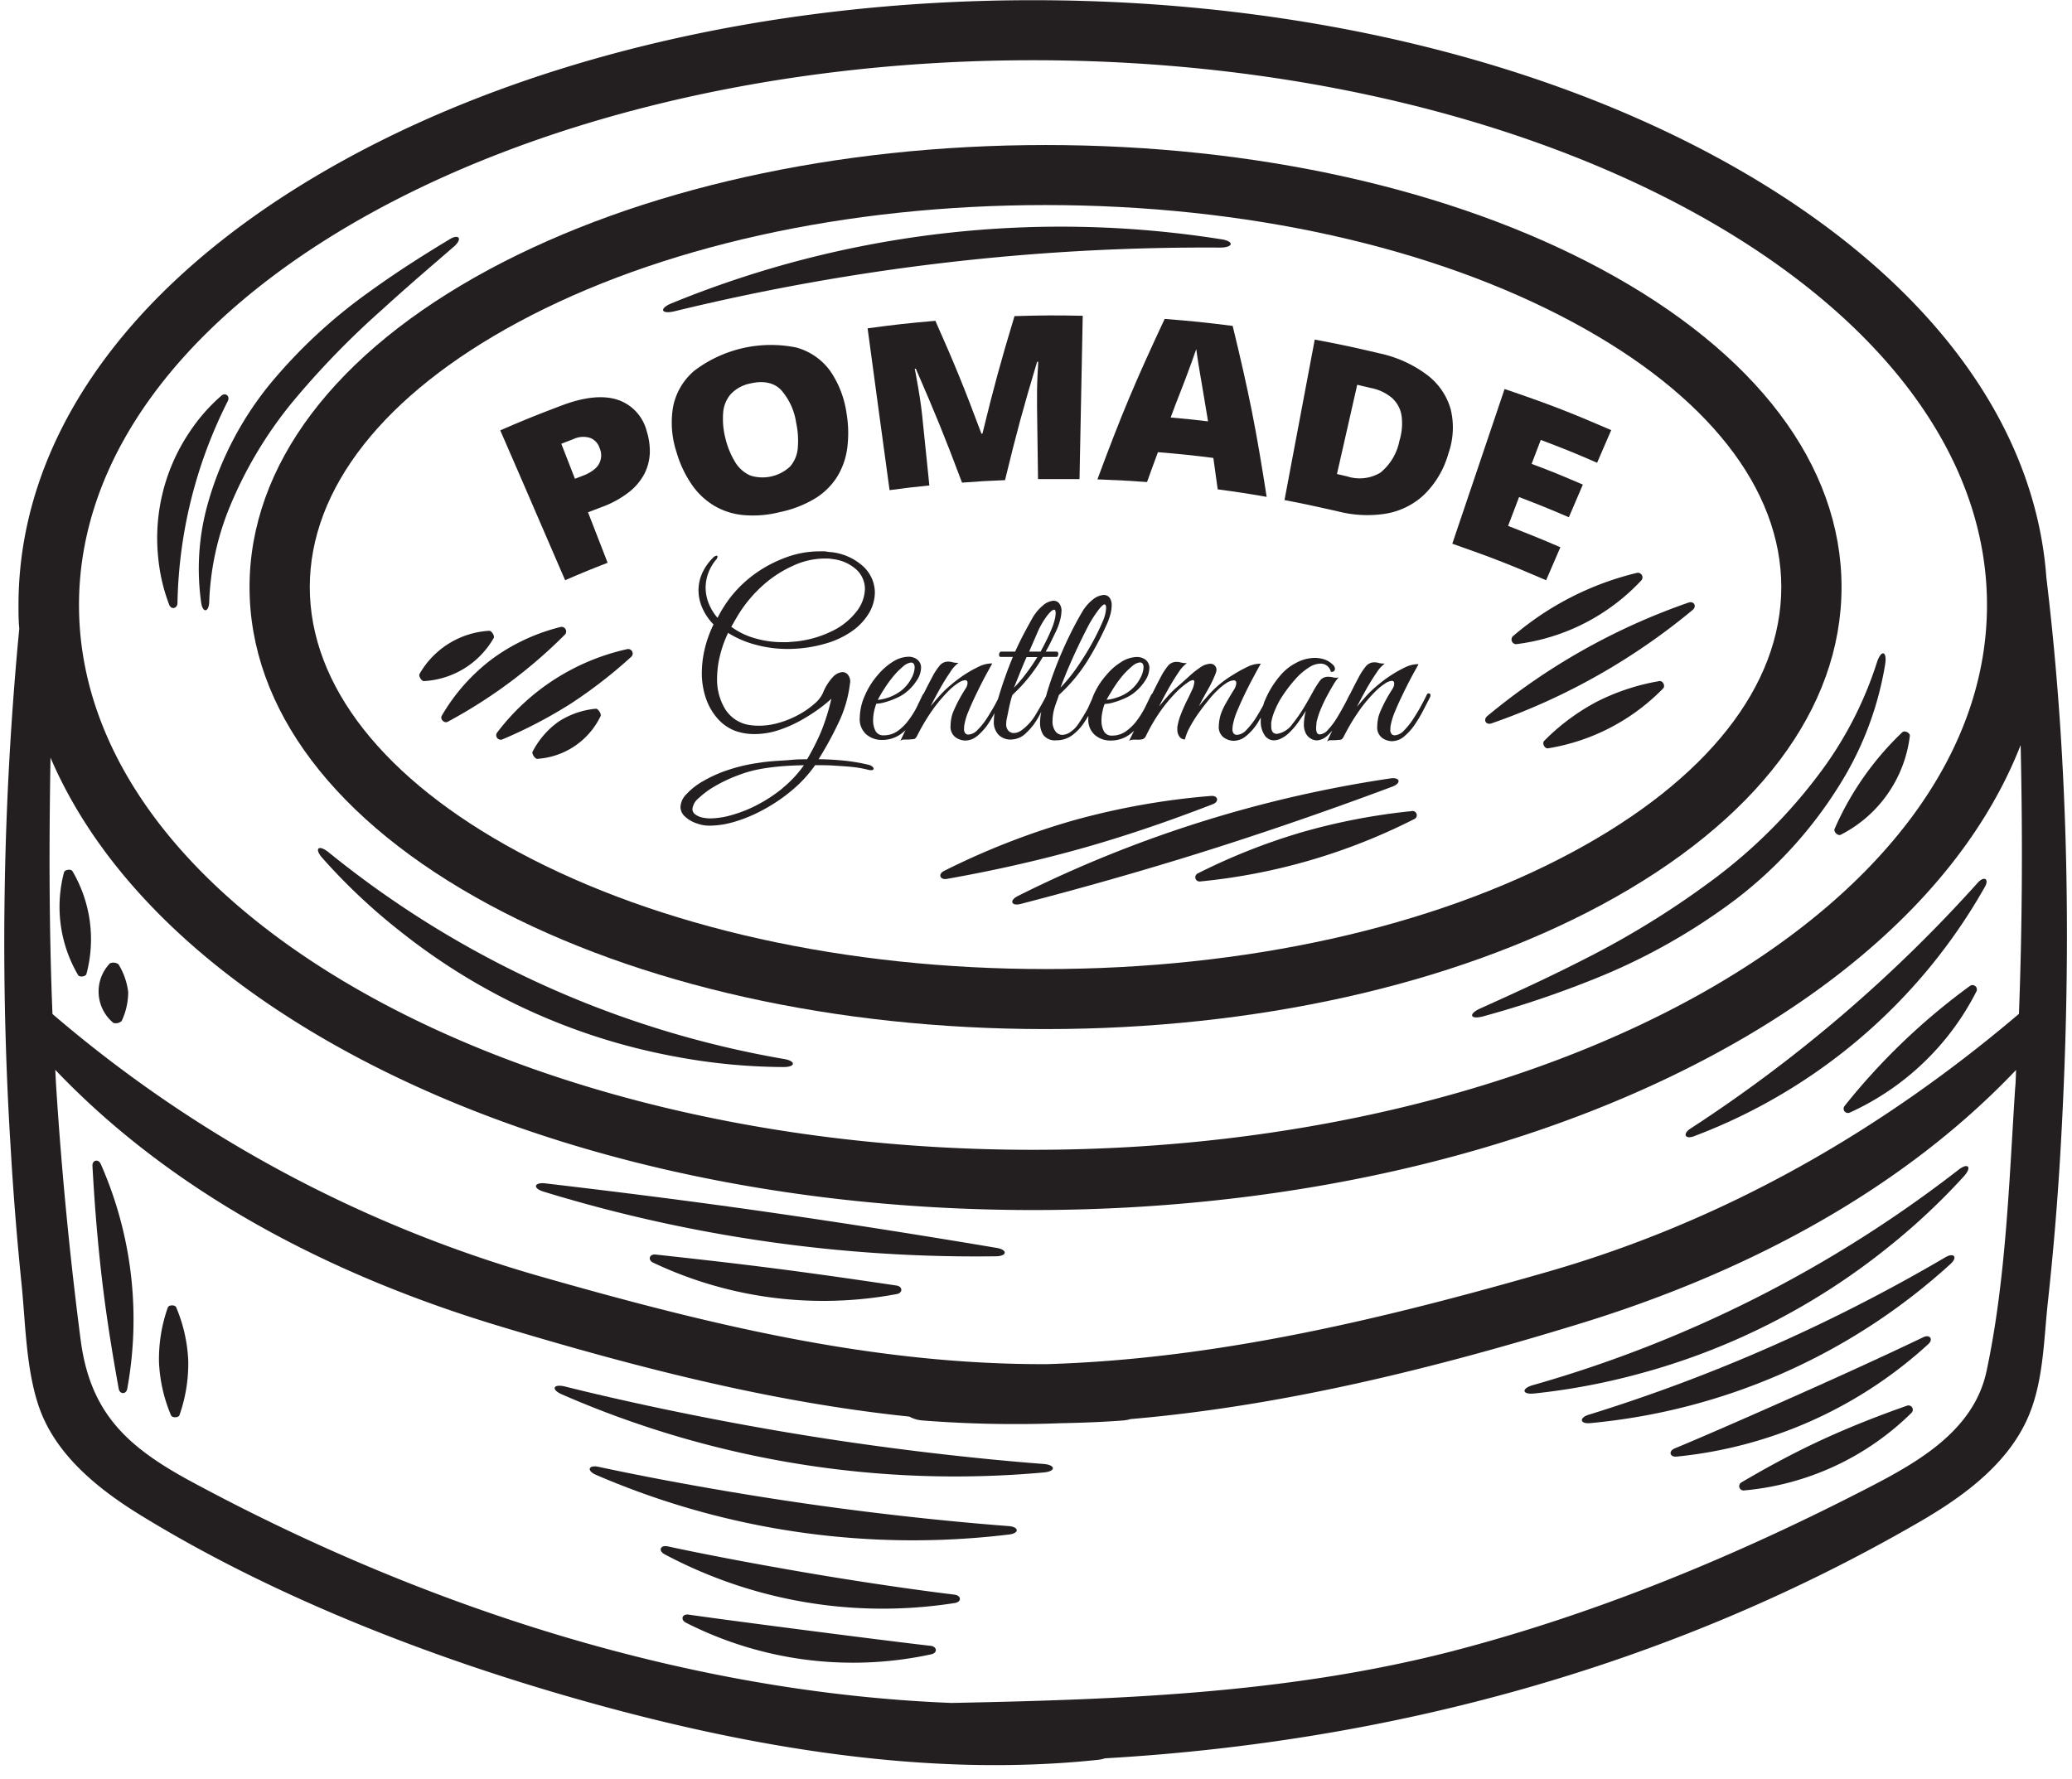 <?xml version="1.0" encoding="UTF-8"?>
<!DOCTYPE svg PUBLIC '-//W3C//DTD SVG 1.0//EN'
          'http://www.w3.org/TR/2001/REC-SVG-20010904/DTD/svg10.dtd'>
<svg data-name="Layer 2" height="272.3" preserveAspectRatio="xMidYMid meet" version="1.0" viewBox="91.5 114.9 317.1 272.3" width="317.1" xmlns="http://www.w3.org/2000/svg" xmlns:xlink="http://www.w3.org/1999/xlink" zoomAndPan="magnify"
><g id="change1_1"
  ><path d="M184.49,201.05c-1.2-3.1-1.8-4.64-3-7.73l1.93-.74a15.32,15.32,0,0,0,4.33-2.34,8.8,8.8,0,0,0,2.4-2.87,7.68,7.68,0,0,0,.8-3.21,10.12,10.12,0,0,0-.49-3.3,6.81,6.81,0,0,0-4.4-4.75c-2.17-.73-5.05-.48-8.54.84-3.81,1.44-5.71,2.2-9.46,3.83,4,9.18,5.95,13.76,9.93,22.94C180.57,202.6,181.87,202.07,184.49,201.05Zm-5.22-18.94a3.5,3.5,0,0,1,2.59-.16,2.45,2.45,0,0,1,1.4,1.53,2.7,2.7,0,0,1-.79,3.25,5.66,5.66,0,0,1-1.59.92l-1.39.54c-.84-2.15-1.25-3.22-2.09-5.36Z" fill="#231f20"
  /></g
  ><g id="change1_2"
  ><path d="M200.69,192.25a10.7,10.7,0,0,0,4.5,1.49,16.79,16.79,0,0,0,5.67-.45,17.2,17.2,0,0,0,5.37-2.08,10.43,10.43,0,0,0,3.37-3.3,11.18,11.18,0,0,0,1.56-4.4,18,18,0,0,0-.1-5.31,15.18,15.18,0,0,0-2.48-6.48,9.52,9.52,0,0,0-5.2-3.62,19.42,19.42,0,0,0-15.66,3.58,9.72,9.72,0,0,0-3.22,5.54,14.5,14.5,0,0,0,.54,6.91,17.18,17.18,0,0,0,2.27,4.86A11.14,11.14,0,0,0,200.69,192.25Zm1.48-14.11a4.87,4.87,0,0,1,1.16-2.9,5.57,5.57,0,0,1,3-1.64c2-.47,3.62-.13,4.71,1a9.68,9.68,0,0,1,2.3,5,12.9,12.9,0,0,1,.25,3.91,4.91,4.91,0,0,1-1.16,2.79,6.18,6.18,0,0,1-6.08,1.4,5.09,5.09,0,0,1-2.3-2,12.52,12.52,0,0,1-1.51-3.62A11.93,11.93,0,0,1,202.17,178.14Z" fill="#231f20"
  /></g
  ><g id="change1_3"
  ><path d="M250.21,174.7c0,.9,0,1.75,0,2.54l.15,11c2.54,0,3.81,0,6.35,0,.2-10,.29-15,.49-25-4.18-.09-6.27-.07-10.44.05-2.16,7.16-3.14,10.76-4.91,18h-.15c-2.62-7-4-10.42-7.05-17.28-4.16.36-6.24.59-10.37,1.15,1.34,9.91,2,14.86,3.36,24.77,2.43-.33,3.65-.47,6.09-.72-.45-4.32-.67-6.48-1.11-10.81-.09-.85-.21-1.73-.35-2.64s-.29-1.77-.43-2.55-.25-1.41-.35-1.87l.17,0c3,6.92,4.44,10.42,7.07,17.44,2.63-.2,3.95-.28,6.58-.38,1.76-7.27,2.75-10.9,4.91-18.12h.17c0,.47-.06,1.11-.1,1.91S250.22,173.79,250.21,174.7Z" fill="#231f20"
  /></g
  ><g id="change1_4"
  ><path d="M259.45,188.28c3,.11,4.55.19,7.59.41.65-1.83,1-2.74,1.67-4.57,3.39.28,5.09.45,8.48.88.28,1.92.41,2.89.67,4.81,3,.4,4.5.63,7.49,1.15-1.63-10.48-2.67-15.72-5.2-26.17-4.16-.53-6.24-.74-10.41-1.07C265.19,173.44,263.13,178.36,259.45,188.28Zm12.76-13.53c.21-.53.47-1.19.77-2s.6-1.6.89-2.41.53-1.49.71-2c.07.58.18,1.32.32,2.23s.29,1.78.44,2.62.26,1.5.34,2c.29,1.68.43,2.53.7,4.21-2.29-.27-3.43-.39-5.72-.59C271.27,177.14,271.58,176.34,272.21,174.75Z" fill="#231f20"
  /></g
  ><g id="change1_5"
  ><path d="M303.53,193.54a11.3,11.3,0,0,0,5.83-2.83,14.11,14.11,0,0,0,3.81-6.41,11.89,11.89,0,0,0,.35-6.73,10,10,0,0,0-3.59-5.26,18.67,18.67,0,0,0-7.36-3.33c-3.93-.93-5.9-1.35-9.86-2.1-1.85,9.83-2.78,14.74-4.63,24.57,3.27.62,4.9,1,8.14,1.72A18.06,18.06,0,0,0,303.53,193.54Zm-4.32-19.74,2.17.51a7,7,0,0,1,3.2,1.55,4.63,4.63,0,0,1,1.42,2.69,9,9,0,0,1-.33,3.82,8.32,8.32,0,0,1-2.91,4.88,6.18,6.18,0,0,1-5.1.57l-1.55-.36Z" fill="#231f20"
  /></g
  ><g id="change1_6"
  ><path d="M328.12,203.72l2.18-5.05c-3.19-1.38-4.8-2-8-3.27.67-1.76,1-2.64,1.68-4.41,3.06,1.17,4.59,1.79,7.62,3.09l2.14-5c-3.12-1.33-4.68-2-7.84-3.17l1.4-3.67c3.47,1.32,5.2,2,8.62,3.5.86-2,1.29-3,2.16-5-6.45-2.79-9.72-4.05-16.32-6.29l-8,23.68C319.54,200.15,322.42,201.26,328.12,203.72Z" fill="#231f20"
  /></g
  ><g id="change1_7"
  ><path d="M224.53,232a27.14,27.14,0,0,0-3.45-.62,41.58,41.58,0,0,0-4.3-.26,55.08,55.08,0,0,0,3.21-5.93,19,19,0,0,0,1.59-5.65,1.64,1.64,0,0,0-.26-1.28,1.08,1.08,0,0,0-.89-.48,2.28,2.28,0,0,0-1.43.72,7.91,7.91,0,0,0-1.59,2.55,4.86,4.86,0,0,1-1.28,1.59,12.81,12.81,0,0,1-2.34,1.63,14.23,14.23,0,0,1-3,1.25,11,11,0,0,1-3.18.47,8.94,8.94,0,0,1-1.14-.07,5.51,5.51,0,0,1-1.14-.24,5.35,5.35,0,0,1-3-2.49,8.75,8.75,0,0,1-1.09-4.46,15,15,0,0,1,.41-3.32,17.56,17.56,0,0,1,1.28-3.63,14.87,14.87,0,0,0,4.21,1.81,18.43,18.43,0,0,0,5.05.65,20.72,20.72,0,0,0,5.74-.85,13.33,13.33,0,0,0,4.14-2,9.08,9.08,0,0,0,2.5-2.77,6.38,6.38,0,0,0,.82-3,5.52,5.52,0,0,0-1.69-3.93,8.63,8.63,0,0,0-5.08-2.28c-.31,0-.61-.09-.9-.11s-.59,0-.89,0a14.83,14.83,0,0,0-5.41,1.07,19.36,19.36,0,0,0-5.21,3,18.11,18.11,0,0,0-4.12,4.71c-.14.23-.28.46-.41.7s-.25.47-.37.7a8.06,8.06,0,0,1-1.35-2.21,6.63,6.63,0,0,1-.47-2.42,6.43,6.43,0,0,1,.39-2.18,6.8,6.8,0,0,1,1.19-2.07.82.82,0,0,0,.24-.49.12.12,0,0,0-.14-.14.87.87,0,0,0-.59.35,7.83,7.83,0,0,0-1.65,2.4,6.43,6.43,0,0,0-.53,2.51A6.79,6.79,0,0,0,199,208a8.42,8.42,0,0,0,1.7,2.49,17.94,17.94,0,0,0-1.37,3.84,16.28,16.28,0,0,0-.42,3.53,11.82,11.82,0,0,0,.68,4.09,9.1,9.1,0,0,0,1.86,3.09,6.8,6.8,0,0,0,2.65,1.77,8.76,8.76,0,0,0,2.84.46,11.72,11.72,0,0,0,3.71-.6,19.23,19.23,0,0,0,3.4-1.49,26.45,26.45,0,0,0,2.81-1.79,22,22,0,0,0,1.88-1.53l-.14.56a31.82,31.82,0,0,1-1.46,4.53,36.65,36.65,0,0,1-2.12,4.18c-.73,0-1.54,0-2.44.09s-1.79.12-2.67.19-1.68.16-2.4.28a25.65,25.65,0,0,0-4.57,1.07,20.12,20.12,0,0,0-3.79,1.69,10.4,10.4,0,0,0-2.58,2,3,3,0,0,0-.93,2,2,2,0,0,0,.62,1.38,4.92,4.92,0,0,0,1.95,1.14,5.58,5.58,0,0,0,2,.32,13.72,13.72,0,0,0,3.88-.65,22.55,22.55,0,0,0,4.4-1.88,25.7,25.7,0,0,0,4.27-2.93,19.9,19.9,0,0,0,3.49-3.8c.94,0,1.91,0,2.93.07s2,.12,2.86.22a17.4,17.4,0,0,1,2.14.37,2.57,2.57,0,0,0,.6.11c.28,0,.42-.08.42-.25a.4.4,0,0,0-.16-.26A1.21,1.21,0,0,0,224.53,232ZM203.9,210c.14-.23.33-.57.59-1a20.32,20.32,0,0,1,3.78-4.51,17.74,17.74,0,0,1,4.63-3,11.47,11.47,0,0,1,4.72-1.09h.61a2.81,2.81,0,0,1,.58.07,6.5,6.5,0,0,1,3.81,1.67,4.09,4.09,0,0,1,1.25,2.93,5.83,5.83,0,0,1-1.29,3.44,10.41,10.41,0,0,1-3.75,3,16.42,16.42,0,0,1-6,1.63c-.26,0-.51.05-.77.06h-.77a14.8,14.8,0,0,1-4.37-.63,11.11,11.11,0,0,1-3.5-1.72Zm7.33,25.59a22.49,22.49,0,0,1-3.88,2.54,20.16,20.16,0,0,1-3.88,1.54,12.43,12.43,0,0,1-3.22.51,5.25,5.25,0,0,1-1.09-.1,2.85,2.85,0,0,1-1.28-.53,1,1,0,0,1-.41-.81,2.54,2.54,0,0,1,1-1.7,13.06,13.06,0,0,1,2.53-1.84,21.76,21.76,0,0,1,3.4-1.6,19.13,19.13,0,0,1,3.56-1c1.08-.19,2.16-.32,3.25-.41s2.19-.13,3.32-.15A17.61,17.61,0,0,1,211.23,235.57Z" fill="#231f20"
  /></g
  ><g id="change1_8"
  ><path d="M284.82,222.88c-.35.65-.73,1.3-1.17,2a12.18,12.18,0,0,1-1.42,1.78,2.09,2.09,0,0,1-1.44.73.75.75,0,0,1-.46-.17,1,1,0,0,1-.21-.74,3.73,3.73,0,0,1,.11-.84,9.72,9.72,0,0,1,.61-1.91c.32-.76.67-1.56,1.07-2.39s.79-1.62,1.18-2.35.83-1.56,1.35-2.48a1.44,1.44,0,0,0-.35,0,4.64,4.64,0,0,0-1.86.56,21.71,21.71,0,0,0-2.35,1.33,15.72,15.72,0,0,0-2,1.48,16.24,16.24,0,0,0-1.6,1.61c-.52.61-1,1.12-1.31,1.55.42-.85.87-1.68,1.35-2.51a18.06,18.06,0,0,0,1.18-2.44,2,2,0,0,0,.17-.63.91.91,0,0,0-1-.95,2.83,2.83,0,0,0-1.48.56,13.2,13.2,0,0,0-1.7,1.35c-.57.53-1.12,1-1.63,1.46a14.66,14.66,0,0,0-1.6,1.54q-.72.81-1.38,1.62c.42-.85.9-1.75,1.44-2.71s1.06-1.8,1.57-2.54a4.94,4.94,0,0,1,1.27-1.39.89.89,0,0,1-.32,0,2.28,2.28,0,0,1-.63-.09,2.18,2.18,0,0,0-.6-.09,1.68,1.68,0,0,0-1.28.51,9.68,9.68,0,0,0-1.17,1.77c-.44.83-.88,1.69-1.31,2.57a1,1,0,0,0-.27.38c-.21.47-.49,1-.83,1.72a14.09,14.09,0,0,1-1.24,2,7.43,7.43,0,0,1-1.69,1.67,3.58,3.58,0,0,1-2.1.66,1.31,1.31,0,0,1-1.3-.7,3.4,3.4,0,0,1-.35-1.58,6.29,6.29,0,0,1,.16-1.44,6.43,6.43,0,0,1,.33-1.12,5.21,5.21,0,0,0,1.33-.23,11.66,11.66,0,0,0,1.62-.58,7,7,0,0,0,1.33-.73,7.64,7.64,0,0,0,1.9-2,3.69,3.69,0,0,0,.66-1.93,1.57,1.57,0,0,0-.59-1.3,2.18,2.18,0,0,0-1.34-.42,4.62,4.62,0,0,0-2.38.77,9.24,9.24,0,0,0-2.28,2,11.7,11.7,0,0,0-2,3.17c-.07.16-.11.31-.17.46L258,223.3a28.54,28.54,0,0,1-1.53,2.51,4.37,4.37,0,0,1-1.19,1.17,2.24,2.24,0,0,1-1.19.41,1.31,1.31,0,0,1-1.07-.55,2.5,2.5,0,0,1-.44-1.63,7.64,7.64,0,0,1,.21-1.61c.11-.42.25-.84.4-1.25s.28-.76.37-1.07a25,25,0,0,0,4.3-5.12,47.12,47.12,0,0,0,2.93-5.48,10.46,10.46,0,0,0,.65-1.75,5.58,5.58,0,0,0,.19-1.34,1.9,1.9,0,0,0-.33-1.21,1.1,1.1,0,0,0-.9-.4,2.93,2.93,0,0,0-1.63.68,6.79,6.79,0,0,0-1.74,2.06c-.67,1.14-1.36,2.44-2.05,3.88s-1.32,2.9-1.89,4.38-1.05,2.89-1.43,4.2c0,.09-.06.21-.09.32-.45.9-1,1.83-1.57,2.8a8.11,8.11,0,0,1-2.16,2.39,2.4,2.4,0,0,1-.63.33,1.87,1.87,0,0,1-.56.09,1.1,1.1,0,0,1-.81-.34,1.43,1.43,0,0,1-.35-1.07,3.82,3.82,0,0,1,.1-.84c.12-.56.22-1.05.3-1.46s.18-.81.28-1.21.2-.7.27-.91a24.91,24.91,0,0,0,2.66-2.88,25.87,25.87,0,0,0,2-2.94h2.08a.24.24,0,0,0,.21-.16.92.92,0,0,0,.07-.3c0-.23-.09-.35-.25-.35h-1.68c.28-.47.56-1,.86-1.62l.68-1.4a9.37,9.37,0,0,0,.67-1.81,6,6,0,0,0,.21-1.35,1.82,1.82,0,0,0-.35-1.21,1.12,1.12,0,0,0-.88-.4,2.74,2.74,0,0,0-1.58.7,7.12,7.12,0,0,0-1.72,2.1c-.42.75-.86,1.55-1.3,2.39s-.86,1.71-1.26,2.6h-2.11a.29.29,0,0,0-.26.14.56.56,0,0,0-.09.31c0,.24.08.36.25.36h1.86c-.42,1-.85,2.12-1.28,3.35-.38,1.07-.7,2.1-1,3.11l-.47.89c-.37.66-.78,1.35-1.23,2.05a10.66,10.66,0,0,1-1.42,1.77,2.09,2.09,0,0,1-1.41.72.72.72,0,0,1-.45-.17,1,1,0,0,1-.21-.74,3.69,3.69,0,0,1,.1-.84,9.2,9.2,0,0,1,.62-1.91c.31-.76.67-1.56,1.07-2.39s.79-1.62,1.17-2.35.84-1.56,1.35-2.48a1.39,1.39,0,0,0-.35,0,4.57,4.57,0,0,0-1.79.52,18.38,18.38,0,0,0-2.3,1.32,22.5,22.5,0,0,0-2,1.53,15.5,15.5,0,0,0-1.59,1.54c-.48.54-.94,1.08-1.39,1.62.42-.85.9-1.75,1.44-2.71s1.07-1.8,1.58-2.54a4.94,4.94,0,0,1,1.26-1.39.83.83,0,0,1-.31,0,2.28,2.28,0,0,1-.63-.09,2.18,2.18,0,0,0-.6-.09,1.65,1.65,0,0,0-1.28.51,9.61,9.61,0,0,0-1.18,1.77c-.45.84-.89,1.7-1.33,2.58a1.2,1.2,0,0,0-.25.37c-.21.47-.48,1-.82,1.72a13.33,13.33,0,0,1-1.25,2,7.39,7.39,0,0,1-1.68,1.67,3.59,3.59,0,0,1-2.11.66,1.32,1.32,0,0,1-1.3-.7,3.53,3.53,0,0,1-.35-1.58,6.91,6.91,0,0,1,.16-1.44,8.83,8.83,0,0,1,.33-1.12,5.21,5.21,0,0,0,1.34-.23,11.1,11.1,0,0,0,1.61-.58,7.13,7.13,0,0,0,1.34-.73,7.42,7.42,0,0,0,1.89-2,3.62,3.62,0,0,0,.67-1.93,1.55,1.55,0,0,0-.6-1.3,2.15,2.15,0,0,0-1.33-.42,4.65,4.65,0,0,0-2.39.77,9.62,9.62,0,0,0-2.28,2,11.92,11.92,0,0,0-2,3.17,8.63,8.63,0,0,0-.78,3.39,3.1,3.1,0,0,0,1,2.56,3.62,3.62,0,0,0,2.33.85,5,5,0,0,0,2.55-.64,5.9,5.9,0,0,0,1.12-.87c-.27.55-.52,1.09-.79,1.65a.86.86,0,0,1,.53-.2l.66,0,.83-.07c.2,0,.38-.19.54-.49a30.55,30.55,0,0,1,2.79-4.56,24.34,24.34,0,0,1,2.09-2.39,9,9,0,0,1,1.53-1.23,2.21,2.21,0,0,1,.93-.35c.25,0,.38.14.38.42a1.22,1.22,0,0,1-.05.35,2,2,0,0,1-.3.6,24.9,24.9,0,0,0-1.26,2.21c-.26.54-.48,1-.67,1.51a5.17,5.17,0,0,0-.24,1,5,5,0,0,0-.07.83,2,2,0,0,0,.75,1.82,2.67,2.67,0,0,0,1.46.5,2.9,2.9,0,0,0,1.89-.72,8.82,8.82,0,0,0,1.62-1.79c.38-.56.7-1.13,1-1.7a9.5,9.5,0,0,0-.1,1.22,2.77,2.77,0,0,0,.77,2.16,2.56,2.56,0,0,0,1.76.68,3.52,3.52,0,0,0,1.26-.24,3.17,3.17,0,0,0,1.12-.74,10.41,10.41,0,0,0,1.16-1.28,12.3,12.3,0,0,0,1-1.63l.19-.37a8.43,8.43,0,0,0-.19,1.7,3.32,3.32,0,0,0,.52,1.88,2.23,2.23,0,0,0,2,.79,3.94,3.94,0,0,0,2.37-.75,7.73,7.73,0,0,0,1.79-1.86c.26-.38.5-.76.71-1.14,0,.13,0,.26,0,.38a3.1,3.1,0,0,0,1,2.56,3.62,3.62,0,0,0,2.34.85,4.91,4.91,0,0,0,2.54-.64,6.3,6.3,0,0,0,1.13-.87c-.26.51-.49,1-.76,1.54a1.5,1.5,0,0,1,.54-.16l.65,0a3.22,3.22,0,0,0,.88-.08.9.9,0,0,0,.49-.48,27.27,27.27,0,0,1,2.72-4.49,25.22,25.22,0,0,1,2.12-2.42,12.25,12.25,0,0,1,1.55-1.28,1.76,1.76,0,0,1,.81-.37c.14,0,.21.09.21.28a3.57,3.57,0,0,1-.39,1.32c-.26.57-.51,1.1-.77,1.59-.33.68-.62,1.34-.88,2a9.33,9.33,0,0,0-.56,2,1.41,1.41,0,0,0,0,.25v.21a1.76,1.76,0,0,0,.32,1,1,1,0,0,0,.84.43,8,8,0,0,1,.74-1.86,20.53,20.53,0,0,1,1.33-2.14q.78-1.08,1.53-2a13.88,13.88,0,0,1,1.32-1.46,8.66,8.66,0,0,1,1.52-1.23,2.2,2.2,0,0,1,1-.35.37.37,0,0,1,.42.42,2.1,2.1,0,0,1-.35,1c-.49.79-.91,1.5-1.25,2.1a10.11,10.11,0,0,0-.75,1.62,6.46,6.46,0,0,0-.32,1.79,2,2,0,0,0,.76,1.82,2.71,2.71,0,0,0,1.49.5,3,3,0,0,0,1.91-.72,8.31,8.31,0,0,0,1.63-1.79c.24-.34.42-.7.63-1.05a4.32,4.32,0,0,0,0,.5,3.73,3.73,0,0,0,.56,2.16,1.7,1.7,0,0,0,1.47.83,2.58,2.58,0,0,0,1.09-.29,4.9,4.9,0,0,0,1.27-.91,11,11,0,0,0,1.43-1.7c.45-.64.81-1.19,1.09-1.63a8.09,8.09,0,0,0-.31,2,2.91,2.91,0,0,0,.36,1.58,2,2,0,0,0,.86.77,1.78,1.78,0,0,0,.88.18,2.72,2.72,0,0,0,1.53-.75q.36-.34.72-.75c-.28.56-.53,1.11-.81,1.68a.86.86,0,0,1,.53-.2l.66,0,.83-.07c.2,0,.38-.19.54-.49a31.41,31.41,0,0,1,2.79-4.56,24.34,24.34,0,0,1,2.09-2.39,9,9,0,0,1,1.53-1.23,2.21,2.21,0,0,1,.93-.35c.25,0,.38.14.38.42a1.22,1.22,0,0,1-.05.35,2,2,0,0,1-.3.6,24.9,24.9,0,0,0-1.26,2.21c-.26.54-.48,1-.67,1.51a5.17,5.17,0,0,0-.24,1,5,5,0,0,0-.07.83,2,2,0,0,0,.75,1.82,2.67,2.67,0,0,0,1.46.5,2.9,2.9,0,0,0,1.89-.72,8.54,8.54,0,0,0,1.62-1.79,19.91,19.91,0,0,0,1.31-2.2l1-1.93a.89.89,0,0,0,.11-.38c0-.19-.07-.28-.21-.28a.3.3,0,0,0-.21,0,.9.9,0,0,0-.21.33c-.17.35-.43.86-.79,1.53s-.78,1.35-1.23,2.05a10.66,10.66,0,0,1-1.42,1.77,2.09,2.09,0,0,1-1.41.72.72.72,0,0,1-.45-.17,1,1,0,0,1-.21-.74,3.69,3.69,0,0,1,.1-.84,9.85,9.85,0,0,1,.62-1.91c.31-.76.67-1.56,1.07-2.39s.79-1.62,1.17-2.35.84-1.56,1.35-2.48a1.39,1.39,0,0,0-.35,0,4.57,4.57,0,0,0-1.79.52,18.38,18.38,0,0,0-2.3,1.32,20.92,20.92,0,0,0-2,1.53,14.66,14.66,0,0,0-1.6,1.54c-.48.54-.94,1.08-1.39,1.62.42-.85.9-1.75,1.44-2.71s1.07-1.8,1.58-2.54a4.94,4.94,0,0,1,1.26-1.39.83.83,0,0,1-.31,0,2.28,2.28,0,0,1-.63-.09,2.18,2.18,0,0,0-.6-.09,1.65,1.65,0,0,0-1.28.51,9.61,9.61,0,0,0-1.18,1.77c-.46.86-.91,1.74-1.36,2.64a.71.71,0,0,0-.11.17c-.21.42-.49,1-.84,1.63s-.74,1.33-1.16,2a11.13,11.13,0,0,1-1.28,1.65,1.8,1.8,0,0,1-1.21.66c-.38,0-.56-.32-.56-1a3.71,3.71,0,0,1,.05-.56q0-.39.09-.6a11.24,11.24,0,0,1,.59-1.75,21.49,21.49,0,0,1,.95-2c.35-.66.69-1.24,1-1.76a6.56,6.56,0,0,1,.76-1.05,1.83,1.83,0,0,1-.81,0,3,3,0,0,0-.77-.1,1.5,1.5,0,0,0-1.3.63,14.94,14.94,0,0,0-1,1.58c-.52.94-1,1.81-1.51,2.63a22.54,22.54,0,0,1-1.65,2.35,3.58,3.58,0,0,1-2.39,1.55c-.59,0-.88-.39-.88-1.16v-.26a1.53,1.53,0,0,1,0-.3,7.32,7.32,0,0,1,.38-1.44,14.26,14.26,0,0,1,.58-1.33c.2-.4.35-.67.44-.81a21.29,21.29,0,0,1,2.23-3,9.61,9.61,0,0,1,2.47-2.07,3.27,3.27,0,0,1,1.37-.38,1.59,1.59,0,0,1,1.65,1.23.54.54,0,0,0,.46-.07.43.43,0,0,0,.17-.35.8.8,0,0,0-.24-.57,3.48,3.48,0,0,0-1.3-.86,4.7,4.7,0,0,0-1.54-.26,6.1,6.1,0,0,0-2.86.76,7.76,7.76,0,0,0-2.48,2,14.2,14.2,0,0,0-2.28,3.72C285,222.27,284.91,222.58,284.82,222.88Zm-23.12-2.3a17.86,17.86,0,0,1,1.26-1.83,11.94,11.94,0,0,1,1.83-1.89,2.22,2.22,0,0,1,1.15-.56c.38,0,.57.26.57.77a3.76,3.76,0,0,1-.5,1.63,5.68,5.68,0,0,1-1.4,1.77,6,6,0,0,1-2.11,1.18,6.22,6.22,0,0,1-1.64.37C261,221.71,261.3,221.24,261.7,220.58Zm-6.85-3.07c.45-1.07.94-2.17,1.48-3.32s1.07-2.22,1.59-3.23a18,18,0,0,1,1.46-2.38,6.54,6.54,0,0,1,.74-.9c.18-.17.32-.26.42-.26s.24.16.24.49a4.7,4.7,0,0,1-.15,1.05,6.33,6.33,0,0,1-.41,1.16,36.25,36.25,0,0,1-1.73,3.49c-.69,1.23-1.44,2.41-2.23,3.55a25.63,25.63,0,0,1-2.46,3C254.06,219.46,254.41,218.57,254.85,217.51Zm-4.61-5.72a12.28,12.28,0,0,1,1.25-2.27,6.24,6.24,0,0,1,.82-1,1,1,0,0,1,.51-.29c.16,0,.24.17.24.52a4.61,4.61,0,0,1-.17,1.09,8.45,8.45,0,0,1-.42,1.26c-.24.59-.5,1.17-.79,1.76s-.6,1.18-.93,1.79H249ZM247.55,218c.33-.82.68-1.66,1.06-2.52h1.65c-.52.84-1.07,1.66-1.67,2.45a23.12,23.12,0,0,1-1.91,2.25C246.93,219.53,247.23,218.8,247.55,218Zm-20.88,2.6a17.91,17.91,0,0,1,1.27-1.83,12,12,0,0,1,1.82-1.89,2.24,2.24,0,0,1,1.16-.56c.37,0,.56.26.56.77a3.73,3.73,0,0,1-.49,1.63,6,6,0,0,1-1.4,1.77,7.13,7.13,0,0,1-3.76,1.55C226,221.71,226.27,221.24,226.67,220.58Z" fill="#231f20"
  /></g
  ><g id="change1_9"
  ><path d="M354.48,248.94a133.42,133.42,0,0,1-20.39,12.73c-6.39,3.27-12,5.77-16,7.58-1.95.86-1.63,1.79.44,1.22a154.28,154.28,0,0,0,17-5.73,93.86,93.86,0,0,0,21.72-12.25,65.7,65.7,0,0,0,16.61-18.81A49.89,49.89,0,0,0,380,216.62c.34-2.14-.63-2.3-1.26-.3A57.38,57.38,0,0,1,371,231.87,79.76,79.76,0,0,1,354.48,248.94Z" fill="#231f20"
  /></g
  ><g id="change1_10"
  ><path d="M372.27,241.78c-.2.44.5,1.13.94.9a19.64,19.64,0,0,0,10.57-15.11c.07-.49-.81-.91-1.16-.57a45.65,45.65,0,0,0-10.35,14.78Z" fill="#231f20"
  /></g
  ><g id="change1_11"
  ><path d="M123.52,207a42.18,42.18,0,0,1,2.88-13.87,63.31,63.31,0,0,1,9.83-16.65A129.39,129.39,0,0,1,150,162.28c4.38-4,8.22-7.24,11-9.66,1.32-1.17.74-2-.76-1.05-3.13,1.9-7.45,4.54-12.33,8.08a79.58,79.58,0,0,0-15.06,14,50.69,50.69,0,0,0-9.57,18.43,36.71,36.71,0,0,0-1,15C122.5,208.81,123.47,208.67,123.52,207Z" fill="#231f20"
  /></g
  ><g id="change1_12"
  ><path d="M125.35,175.5a27.28,27.28,0,0,0-4.81,5.49,29.1,29.1,0,0,0-4.82,19.36,27.48,27.48,0,0,0,1.67,7.11c.3.82,1.25.6,1.27-.23a71.33,71.33,0,0,1,7.7-30.93C126.74,175.55,126,174.91,125.35,175.5Z" fill="#231f20"
  /></g
  ><g id="change1_13"
  ><path d="M211.43,277a151.38,151.38,0,0,1-69.66-31.65c-1.54-1.23-2.23-.54-.9.93A91.06,91.06,0,0,0,153,257.66a95.09,95.09,0,0,0,41.68,18.95,91.35,91.35,0,0,0,16.61,1.63C213.31,278.28,213.37,277.3,211.43,277Z" fill="#231f20"
  /></g
  ><g id="change1_14"
  ><path d="M277.12,238c1-.39.79-1.35-.29-1.26a112.27,112.27,0,0,0-21,3.73A113.72,113.72,0,0,0,236,248.21c-1,.49-.65,1.42.41,1.23,4.43-.78,12.13-2.28,20.67-4.68S272.94,239.61,277.12,238Z" fill="#231f20"
  /></g
  ><g id="change1_15"
  ><path d="M304.6,235.31c1.41-.53,1.17-1.48-.33-1.25a189,189,0,0,0-57,18c-1.36.68-1,1.59.45,1.21,6.09-1.58,16.74-4.44,28.67-8.21S298.71,237.52,304.6,235.31Z" fill="#231f20"
  /></g
  ><g id="change1_16"
  ><path d="M307.49,239.07a95.86,95.86,0,0,0-16.77,3.23,94.76,94.76,0,0,0-15.89,6.29.65.65,0,0,0,.36,1.24,91.89,91.89,0,0,0,32.67-9.51A.65.65,0,0,0,307.49,239.07Z" fill="#231f20"
  /></g
  ><g id="change1_17"
  ><path d="M194.72,162.55a343.21,343.21,0,0,1,83.48-9.75c2.13,0,2.23-1,.1-1.29a157.13,157.13,0,0,0-84,9.81C192.33,162.12,192.64,163.05,194.72,162.55Z" fill="#231f20"
  /></g
  ><g id="change1_18"
  ><path d="M156.39,219.16a13.13,13.13,0,0,0,10.67-6.6c.18-.3-.33-1.13-.69-1.1a13.15,13.15,0,0,0-10.66,6.6C155.52,218.36,156,219.19,156.39,219.16Z" fill="#231f20"
  /></g
  ><g id="change1_19"
  ><path d="M178,212a.71.71,0,0,0-.63-1.14,29.78,29.78,0,0,0-10.54,4.9,29.42,29.42,0,0,0-7.72,8.7c-.31.52.39,1.21.9.93A76.25,76.25,0,0,0,178,212Z" fill="#231f20"
  /></g
  ><g id="change1_20"
  ><path d="M187.53,214.26a34.23,34.23,0,0,0-20,12.85.69.69,0,0,0,.79,1,70.9,70.9,0,0,0,10.49-5.47,73.11,73.11,0,0,0,9.35-7.25A.69.69,0,0,0,187.53,214.26Z" fill="#231f20"
  /></g
  ><g id="change1_21"
  ><path d="M182.69,223.39a12.56,12.56,0,0,0-5.74,2,12.87,12.87,0,0,0-3.95,4.59c-.15.3.39,1.11.73,1.08a11.58,11.58,0,0,0,9.69-6.55C183.57,224.16,183,223.35,182.69,223.39Z" fill="#231f20"
  /></g
  ><g id="change1_22"
  ><path d="M323,212.32a.72.72,0,0,0,.52,1.19,31.45,31.45,0,0,0,19.22-9.82.71.71,0,0,0-.66-1.11A45.49,45.49,0,0,0,323,212.32Z" fill="#231f20"
  /></g
  ><g id="change1_23"
  ><path d="M319.13,224.5c-.7.58-.22,1.43.64,1.13a98.87,98.87,0,0,0,30.76-17.35c.7-.57.22-1.43-.64-1.13a98.87,98.87,0,0,0-30.76,17.35Z" fill="#231f20"
  /></g
  ><g id="change1_24"
  ><path d="M345.45,219.16a33.61,33.61,0,0,0-9.54,3.14,33.12,33.12,0,0,0-8.08,6c-.38.37.07,1.24.59,1.15A31.69,31.69,0,0,0,346,220.31C346.42,219.94,346,219.07,345.45,219.16Z" fill="#231f20"
  /></g
  ><g id="change1_25"
  ><path d="M394.2,250a221,221,0,0,1-44,37.67c-1.24.81-.82,1.69.58,1.15a85.94,85.94,0,0,0,44.43-38.06C396,249.47,395.19,248.92,394.2,250Z" fill="#231f20"
  /></g
  ><g id="change1_26"
  ><path d="M393,265.81a99.41,99.41,0,0,0-19.22,18.41.66.66,0,0,0,.79,1,40.51,40.51,0,0,0,19.42-18.59A.67.67,0,0,0,393,265.81Z" fill="#231f20"
  /></g
  ><g id="change1_27"
  ><path d="M391.19,294a191.62,191.62,0,0,1-65.12,32.94c-1.79.52-1.63,1.48.25,1.27a101,101,0,0,0,15.52-2.88,103.58,103.58,0,0,0,38.71-19.58,100.38,100.38,0,0,0,11.52-10.8C393.35,293.52,392.67,292.82,391.19,294Z" fill="#231f20"
  /></g
  ><g id="change1_28"
  ><path d="M389.24,307.35A260.08,260.08,0,0,1,362.59,321a259,259,0,0,1-28,10.48c-1.45.46-1.28,1.42.25,1.27A94.74,94.74,0,0,0,390,308.39C391.15,307.36,390.55,306.59,389.24,307.35Z" fill="#231f20"
  /></g
  ><g id="change1_29"
  ><path d="M385.88,319.58c-4,1.93-11,5.17-18.95,8.71s-15,6.62-19.13,8.33c-1,.41-.76,1.37.32,1.25a66.74,66.74,0,0,0,38.49-17.22C387.41,319.93,386.85,319.13,385.88,319.58Z" fill="#231f20"
  /></g
  ><g id="change1_30"
  ><path d="M383.38,330.07c-2.84,1-7.71,2.77-13,5.21s-9.75,5-12.35,6.53a.66.66,0,0,0,.4,1.24,41.75,41.75,0,0,0,25.61-11.88A.66.66,0,0,0,383.38,330.07Z" fill="#231f20"
  /></g
  ><g id="change1_31"
  ><path d="M251.22,339c-7.83-.59-21.5-1.94-36.88-4.44s-28.78-5.51-36.39-7.42c-1.83-.44-2.16.48-.41,1.23a150.37,150.37,0,0,0,73.69,11.93C253.11,340.14,253.1,339.16,251.22,339Z" fill="#231f20"
  /></g
  ><g id="change1_32"
  ><path d="M245.88,348.51c-6.7-.5-18.38-1.6-31.53-3.51s-24.67-4.14-31.24-5.56c-1.57-.33-1.88.59-.39,1.23a122.34,122.34,0,0,0,63.19,9.13C247.52,349.62,247.49,348.64,245.88,348.51Z" fill="#231f20"
  /></g
  ><g id="change1_33"
  ><path d="M237.54,359c-4.71-.57-12.86-1.7-22-3.25s-17.23-3.13-21.87-4.14c-1.12-.23-1.47.68-.45,1.22a71,71,0,0,0,44.37,7.46C238.7,360.13,238.67,359.15,237.54,359Z" fill="#231f20"
  /></g
  ><g id="change1_34"
  ><path d="M234,366.85c-4-.46-10.85-1.32-18.58-2.32s-14.58-1.9-18.55-2.47c-1-.13-1.26.8-.39,1.24A56.4,56.4,0,0,0,234,368.14C235,367.94,234.92,367,234,366.85Z" fill="#231f20"
  /></g
  ><g id="change1_35"
  ><path d="M244,305.92c-7.25-1.22-20-3.32-34.45-5.4s-27.28-3.61-34.58-4.47c-1.75-.2-2,.75-.26,1.27a225.66,225.66,0,0,0,69.19,9.89C245.67,307.19,245.74,306.21,244,305.92Z" fill="#231f20"
  /></g
  ><g id="change1_36"
  ><path d="M228.72,311.69c-3.94-.58-10.74-1.6-18.42-2.59s-14.53-1.72-18.48-2.16c-.95-.09-1.23.84-.35,1.25a60.86,60.86,0,0,0,37.28,4.8C229.69,312.81,229.66,311.84,228.72,311.69Z" fill="#231f20"
  /></g
  ><g id="change1_37"
  ><path d="M102.59,248.26c-.21-.38-1.18-.24-1.29.17a20.62,20.62,0,0,0,2.15,15.73c.21.38,1.18.24,1.28-.17a20.55,20.55,0,0,0-2.14-15.73Z" fill="#231f20"
  /></g
  ><g id="change1_38"
  ><path d="M106.91,293.07c-.36-.82-1.31-.58-1.26.3.2,3.67.6,10,1.43,17.13s1.94,13.38,2.59,17c.17.86,1.14.87,1.3,0a58.93,58.93,0,0,0-4.06-34.44Z" fill="#231f20"
  /></g
  ><g id="change1_39"
  ><path d="M117.18,315.05a23.79,23.79,0,0,0-1.35,8.3,23.49,23.49,0,0,0,1.84,8.2c.17.41,1.14.39,1.29,0a23.84,23.84,0,0,0,1.35-8.3,23.5,23.5,0,0,0-1.84-8.21C118.3,314.6,117.33,314.63,117.18,315.05Z" fill="#231f20"
  /></g
  ><g id="change1_40"
  ><path d="M108.32,262.37a6.23,6.23,0,0,0,.54,9.12,1.32,1.32,0,0,0,1.26-.3,10.43,10.43,0,0,0,1-4.41,10.55,10.55,0,0,0-1.48-4.26A1.31,1.31,0,0,0,108.32,262.37Z" fill="#231f20"
  /></g
  ><g id="change1_41"
  ><path d="M404.68,203.34c-1.71-23.63-18-45.52-46.24-62-29.15-17-67.81-26.41-108.85-26.41s-79.7,9.38-108.85,26.41c-29.93,17.48-46.41,41-46.41,66.21,0,1.19,0,2.37.12,3.56a504.84,504.84,0,0,0-1.33,79.31q.6,10.39,1.65,20.75c.64,6.17.67,13.09,2.66,19C100,337.71,106.72,343,113.27,347c19.33,11.83,42,20.8,63.66,27.15,26.31,7.72,55.14,13.06,82.61,10.14a5.21,5.21,0,0,0,1.07-.23c43.61-2.51,86.31-14,124.46-36.08,6.95-4,14.25-9.28,17.19-17.08,2-5.23,2.05-11.29,2.66-16.8q1.21-11.1,1.87-22.23C408.54,262.41,408.22,232.65,404.68,203.34ZM249.59,124.12c80.52,0,146,37.41,146,83.4s-65.51,83.39-146,83.39-146-37.41-146-83.39S169.06,124.12,249.59,124.12ZM399.9,281.46c-.92,14.21-1.4,29.39-4.38,43.34-1.94,9.05-10.39,13.87-18.07,17.83-20.22,10.44-41.52,19.26-63.57,25-25.13,6.5-50.78,7.43-76.59,7.95a2.3,2.3,0,0,1-.26,0c-40.51-1.62-80.76-14.74-116.19-33.85-9.77-5.27-15.53-10.43-17-21.74-1.66-12.79-2.9-25.66-3.73-38.53-.06-.93-.1-1.86-.15-2.79,18.25,19.17,42.7,31.62,68,39.24,20.76,6.26,41.49,11.63,62.71,13.84a4.84,4.84,0,0,0,2,.59,183.31,183.31,0,0,0,21.22.42c3.16-.06,6.33-.18,9.52-.42a5.23,5.23,0,0,0,1.1-.21c23.33-2,46.45-7.76,68.69-14.58,24.8-7.6,48.92-20,66.84-38.86C400,279.61,400,280.54,399.9,281.46Zm.58-11.36c-21.18,18-45.18,31.73-72.05,39.46-25.09,7.21-50.71,13.4-76.77,14.16-26.66.09-51.91-6.12-77.75-13.51a198.21,198.21,0,0,1-74.38-40.09C99,257,99,244,99.23,230.88c6.93,16.18,21.09,30.92,41.51,42.85,29.15,17,67.8,26.4,108.85,26.4s79.7-9.38,108.85-26.4c21.23-12.41,35.69-27.85,42.3-44.78C401.05,242.66,401,256.38,400.48,270.1Z" fill="#231f20"
  /></g
  ><g id="change1_42"
  ><path d="M129.69,204.77c0,18.62,13.05,35.91,36.75,48.66,22.8,12.28,53,19,85.07,19s62.27-6.75,85.06-19c23.71-12.75,36.76-30,36.76-48.66s-13.05-35.91-36.76-48.67c-22.79-12.27-53-19-85.06-19s-62.27,6.76-85.07,19C142.74,168.85,129.69,186.14,129.69,204.77Zm41.12-40.55c21.48-11.56,50.14-17.93,80.7-17.93s59.22,6.37,80.69,17.93c20.58,11.07,31.91,25.47,31.91,40.55s-11.33,29.47-31.91,40.54c-21.47,11.56-50.13,17.93-80.69,17.93s-59.22-6.37-80.7-17.93c-20.57-11.07-31.9-25.47-31.9-40.54S150.24,175.29,170.81,164.22Z" fill="#231f20"
  /></g
></svg
>
